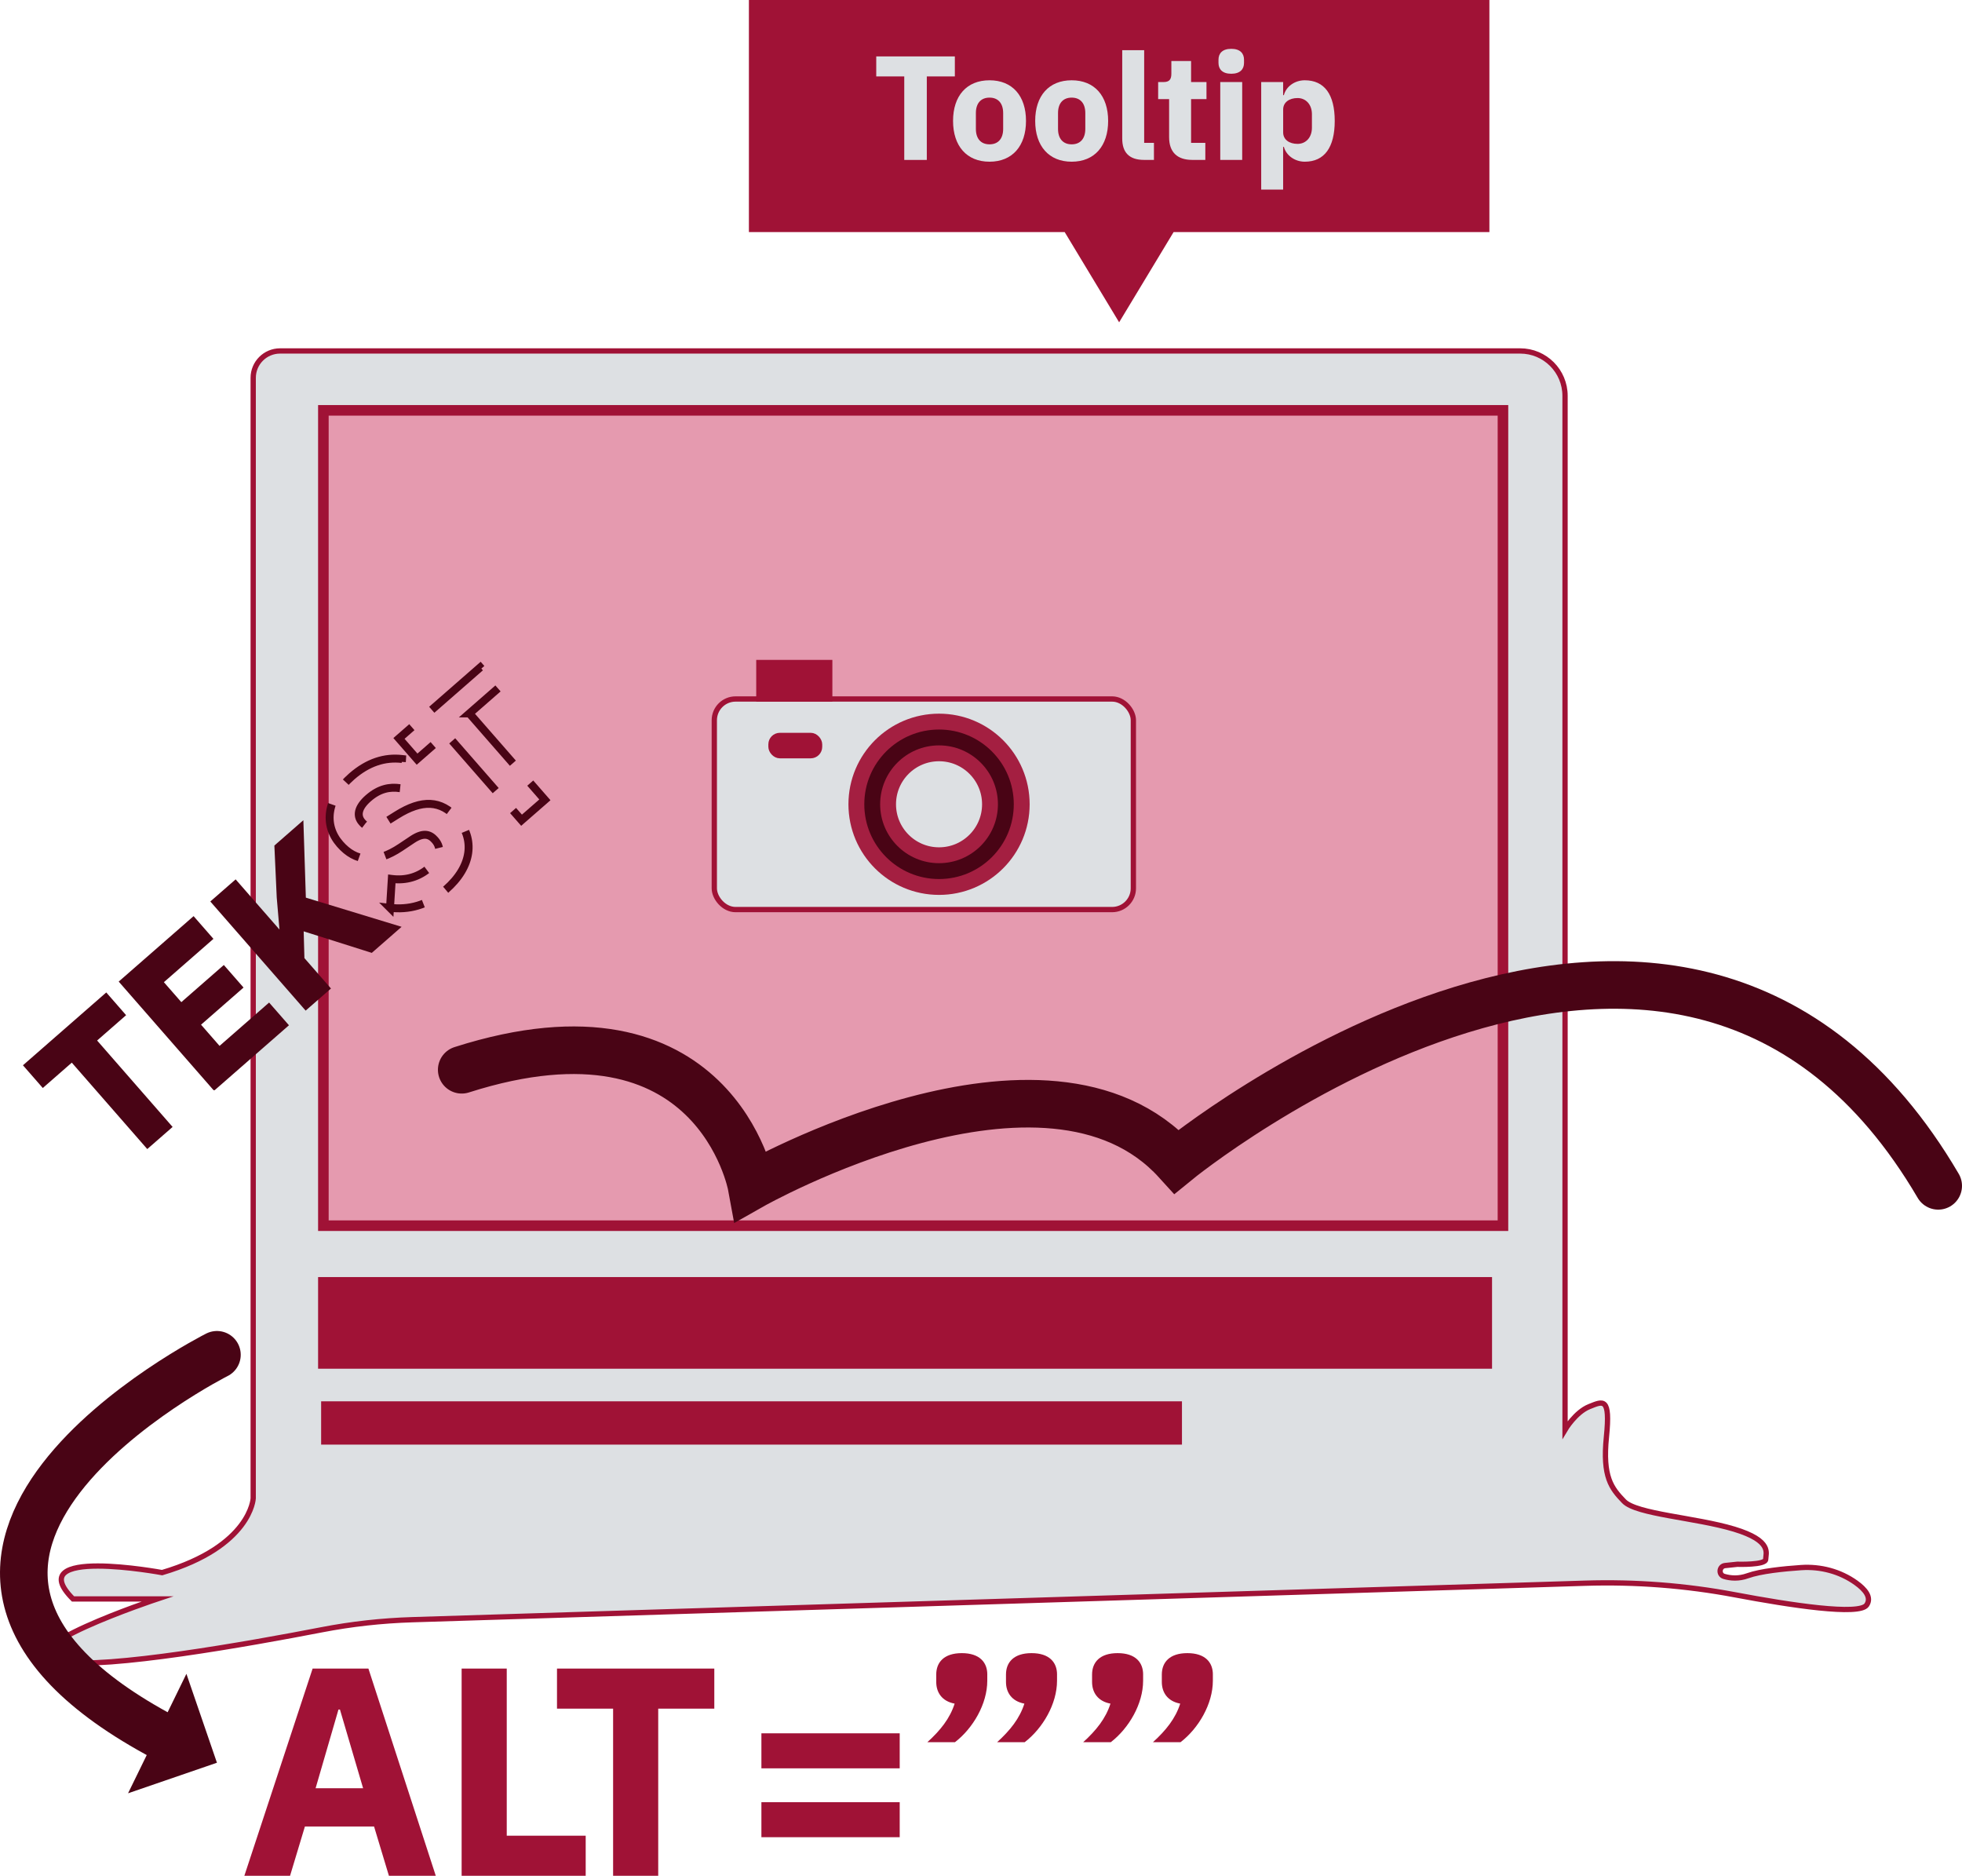 <?xml version="1.0" encoding="UTF-8"?>
<svg id="Layer_2" data-name="Layer 2" xmlns="http://www.w3.org/2000/svg" viewBox="0 0 742.33 709.59">
  <defs>
    <style>
      .cls-1 {
        stroke-width: 6px;
      }

      .cls-1, .cls-2, .cls-3, .cls-4, .cls-5, .cls-6, .cls-7, .cls-8, .cls-9, .cls-10 {
        stroke-miterlimit: 10;
      }

      .cls-1, .cls-2, .cls-4, .cls-5, .cls-10 {
        fill: none;
      }

      .cls-1, .cls-2, .cls-4, .cls-6, .cls-10 {
        stroke: #490415;
      }

      .cls-2 {
        stroke-dasharray: 0 0 25 10;
      }

      .cls-2, .cls-4 {
        stroke-width: 3px;
      }

      .cls-3, .cls-5, .cls-7, .cls-8, .cls-9 {
        stroke: #a01236;
      }

      .cls-3, .cls-11 {
        fill: #dde0e3;
      }

      .cls-3, .cls-9 {
        stroke-width: 2px;
      }

      .cls-12, .cls-7, .cls-9 {
        fill: #a01236;
      }

      .cls-12, .cls-11, .cls-13 {
        stroke-width: 0px;
      }

      .cls-4 {
        stroke-dasharray: 0 0 0 0 25 10 0 0;
      }

      .cls-5 {
        opacity: .93;
      }

      .cls-5, .cls-10 {
        stroke-width: 18px;
      }

      .cls-6, .cls-13 {
        fill: #490415;
      }

      .cls-7, .cls-8 {
        stroke-width: 4px;
      }

      .cls-8 {
        fill: #e59aaf;
      }

      .cls-10 {
        stroke-linecap: round;
      }
    </style>
  </defs>
  <g id="Layer_1-2" data-name="Layer 1">
    <path class="cls-3" d="M706.27,607.14c-2.73,4.09-28.88.1-49.72-3.83-18.76-3.54-37.85-5-56.93-4.4l-443.61,13.8c-11.55.36-23.05,1.63-34.4,3.83-27.34,5.29-81.09,14.87-98.41,12.06-23.59-3.83,36.3-23.74,36.3-23.74h-31.87c-19.92-19.92,33.7-9.96,33.7-9.96,33.7-9.96,34.47-28.09,34.47-28.09V142.93c0-5.62,4.55-10.17,10.17-10.17h469.19c9.38,0,16.98,7.6,16.98,16.98v391.11s3.92-6.64,9.19-8.75c5.28-2.11,8-3.68,6.47,11.47-1.53,15.15,1.87,19.4,6.64,24.34,4.76,4.94,27.06,6.13,41.7,10.55,14.64,4.43,11.92,9.19,11.92,11.41s-10.73,1.87-10.73,1.87l-4.63.49c-2.29.24-2.59,3.46-.38,4.11,2.48.73,5.54.96,8.91-.25,4.89-1.75,13.62-2.64,20.23-3.09,7.36-.49,14.72,1.45,20.72,5.73,3.54,2.53,6.01,5.53,4.1,8.4Z"/>
    <rect class="cls-8" x="122.35" y="155.23" width="446.3" height="308.43"/>
    <rect class="cls-7" x="122.35" y="485.1" width="440.17" height="30.67"/>
    <rect class="cls-7" x="123.5" y="532.1" width="321.7" height="12.38"/>
    <rect class="cls-3" x="270.26" y="264.42" width="158.55" height="79.66" rx="8.04" ry="8.04"/>
    <rect class="cls-9" x="287.12" y="250.63" width="26.81" height="13.79"/>
    <rect class="cls-9" x="291.71" y="278.21" width="18.38" height="7.66" rx="3.36" ry="3.36"/>
    <g>
      <circle class="cls-11" cx="355.29" cy="304.25" r="25.28"/>
      <circle class="cls-5" cx="355.29" cy="304.25" r="25.28"/>
      <circle class="cls-1" cx="355.29" cy="304.25" r="25.28"/>
    </g>
    <polygon class="cls-9" points="562.52 1 562.52 86.79 443.47 86.79 423.43 119.99 403.39 86.79 284.35 86.79 284.35 1 562.52 1"/>
    <g>
      <path class="cls-10" d="M82.08,512.5s-150.42,75.77-19.64,144.92"/>
      <polygon class="cls-13" points="70.53 633.19 48.45 678.38 82.08 666.82 70.53 633.19"/>
    </g>
    <path class="cls-10" d="M174.69,404.68c96-30.64,109.66,43.91,109.66,43.91,0,0,111.7-63.32,160.85-9.19,0,0,191.11-156.26,288.13,9.19"/>
    <g>
      <path class="cls-6" d="M36.04,393.57l28.56,32.69-8.83,7.71-28.56-32.69-10.97,9.59-6.85-7.84,30.77-26.89,6.85,7.84-10.97,9.59Z"/>
      <path class="cls-6" d="M81.03,411.9l-35.41-40.53,27.58-24.1,6.85,7.84-18.75,16.39,7.26,8.3,16.08-14.05,6.8,7.78-16.08,14.05,7.66,8.77,18.75-16.39,6.85,7.84-27.58,24.1Z"/>
      <path class="cls-6" d="M114.38,351.63l.3,11,9.84,11.26-8.83,7.71-35.41-40.53,8.83-7.71,16.84,19.28.35-.3-1.1-12.86-.88-19.4,9.99-8.73.92,28.59,35.71,10.88-10.39,9.08-26.16-8.27Z"/>
      <path class="cls-4" d="M147.56,343.43l.68-10.94c5.42.69,10.27-.78,14.22-4.23,4.3-3.75,4.71-7.5,2.12-10.46-1.93-2.21-4.28-3.02-8.51-.25l-4.46,2.98c-9.5,6.35-17.04,5.57-22.98-1.22-6.34-7.26-5.06-17.28,4.46-25.6,6.1-5.33,12.52-7.35,19.02-6.59l-.69,11.05c-3.89-.59-7.88.12-12.06,3.78-3.95,3.45-4.54,6.63-2.41,9.07,2.44,2.79,4.8,2.56,8.62.14l4.57-2.86c9.47-5.92,16.72-5.7,22.81,1.26,6.8,7.78,5.83,18.15-4.28,26.98-7.08,6.19-14.29,7.67-21.12,6.88Z"/>
      <path class="cls-2" d="M177.6,269.88l28.56,32.69-8.83,7.71-28.56-32.69-10.97,9.59-6.85-7.84,30.77-26.89,6.85,7.84-10.97,9.59Z"/>
    </g>
    <g>
      <path class="cls-11" d="M350.66,28.91v31.59h-8.53v-31.59h-10.6v-7.57h29.74v7.57h-10.6Z"/>
      <path class="cls-11" d="M360.59,45.74c0-9.48,5.16-15.37,13.8-15.37s13.8,5.89,13.8,15.37-5.16,15.43-13.8,15.43-13.8-5.95-13.8-15.43ZM379.55,48.77v-6c0-3.7-1.91-5.84-5.16-5.84s-5.16,2.13-5.16,5.84v6c0,3.7,1.91,5.83,5.16,5.83s5.16-2.13,5.16-5.83Z"/>
      <path class="cls-11" d="M391.67,45.74c0-9.48,5.16-15.37,13.8-15.37s13.8,5.89,13.8,15.37-5.16,15.43-13.8,15.43-13.8-5.95-13.8-15.43ZM410.63,48.77v-6c0-3.7-1.91-5.84-5.16-5.84s-5.16,2.13-5.16,5.84v6c0,3.7,1.91,5.83,5.16,5.83s5.16-2.13,5.16-5.83Z"/>
      <path class="cls-11" d="M432.85,60.49c-5.67,0-8.25-2.86-8.25-8.08V18.98h8.3v35.07h3.7v6.45h-3.76Z"/>
      <path class="cls-11" d="M451.09,60.49c-5.72,0-8.75-2.97-8.75-8.58v-14.42h-4.15v-6.45h2.08c2.24,0,2.92-1.12,2.92-3.14v-4.82h7.46v7.97h5.83v6.45h-5.83v16.55h5.39v6.45h-4.94Z"/>
      <path class="cls-11" d="M461.02,23.8v-1.23c0-2.36,1.46-4.1,4.83-4.1s4.83,1.74,4.83,4.1v1.23c0,2.36-1.46,4.1-4.83,4.1s-4.83-1.74-4.83-4.1ZM461.69,31.04h8.3v29.46h-8.3v-29.46Z"/>
      <path class="cls-11" d="M477.18,31.04h8.3v4.94h.28c.84-3.25,4.1-5.61,7.91-5.61,7.46,0,11.33,5.39,11.33,15.37s-3.87,15.43-11.33,15.43c-3.81,0-7.07-2.41-7.91-5.61h-.28v16.16h-8.3V31.04ZM496.37,48.32v-5.11c0-3.7-2.3-6.12-5.44-6.12s-5.44,1.63-5.44,4.32v8.7c0,2.69,2.3,4.32,5.44,4.32s5.44-2.41,5.44-6.12Z"/>
    </g>
    <g>
      <path class="cls-12" d="M147.15,709.59l-5.62-18.64h-26.17l-5.62,18.64h-17.29l25.83-78.39h21.11l25.49,78.39h-17.74ZM128.62,646.7h-.56l-8.65,29.76h17.97l-8.76-29.76Z"/>
      <path class="cls-12" d="M174.66,709.59v-78.39h17.07v63.23h29.87v15.16h-46.94Z"/>
      <path class="cls-12" d="M249.04,646.36v63.23h-17.07v-63.23h-21.23v-15.16h59.52v15.16h-21.23Z"/>
      <path class="cls-12" d="M288.08,668.94v-13.25h52.33v13.25h-52.33ZM288.08,694.99v-13.25h52.33v13.25h-52.33Z"/>
      <path class="cls-12" d="M373.54,633.45v2.36c0,8.76-5.39,17.97-12.24,23.25h-10.44c4.94-4.49,8.54-8.98,10.33-14.6-4.83-.9-6.96-4.27-6.96-8.2v-2.81c0-4.6,2.92-8.09,9.66-8.09s9.66,3.48,9.66,8.09ZM399.93,633.45v2.36c0,8.76-5.39,17.97-12.24,23.25h-10.44c4.94-4.49,8.54-8.98,10.33-14.6-4.83-.9-6.96-4.27-6.96-8.2v-2.81c0-4.6,2.92-8.09,9.66-8.09s9.66,3.48,9.66,8.09Z"/>
      <path class="cls-12" d="M432.5,633.45v2.36c0,8.76-5.39,17.97-12.24,23.25h-10.44c4.94-4.49,8.54-8.98,10.33-14.6-4.83-.9-6.96-4.27-6.96-8.2v-2.81c0-4.6,2.92-8.09,9.66-8.09s9.66,3.48,9.66,8.09ZM458.89,633.45v2.36c0,8.76-5.39,17.97-12.24,23.25h-10.44c4.94-4.49,8.54-8.98,10.33-14.6-4.83-.9-6.96-4.27-6.96-8.2v-2.81c0-4.6,2.92-8.09,9.66-8.09s9.66,3.48,9.66,8.09Z"/>
    </g>
  </g>
</svg>